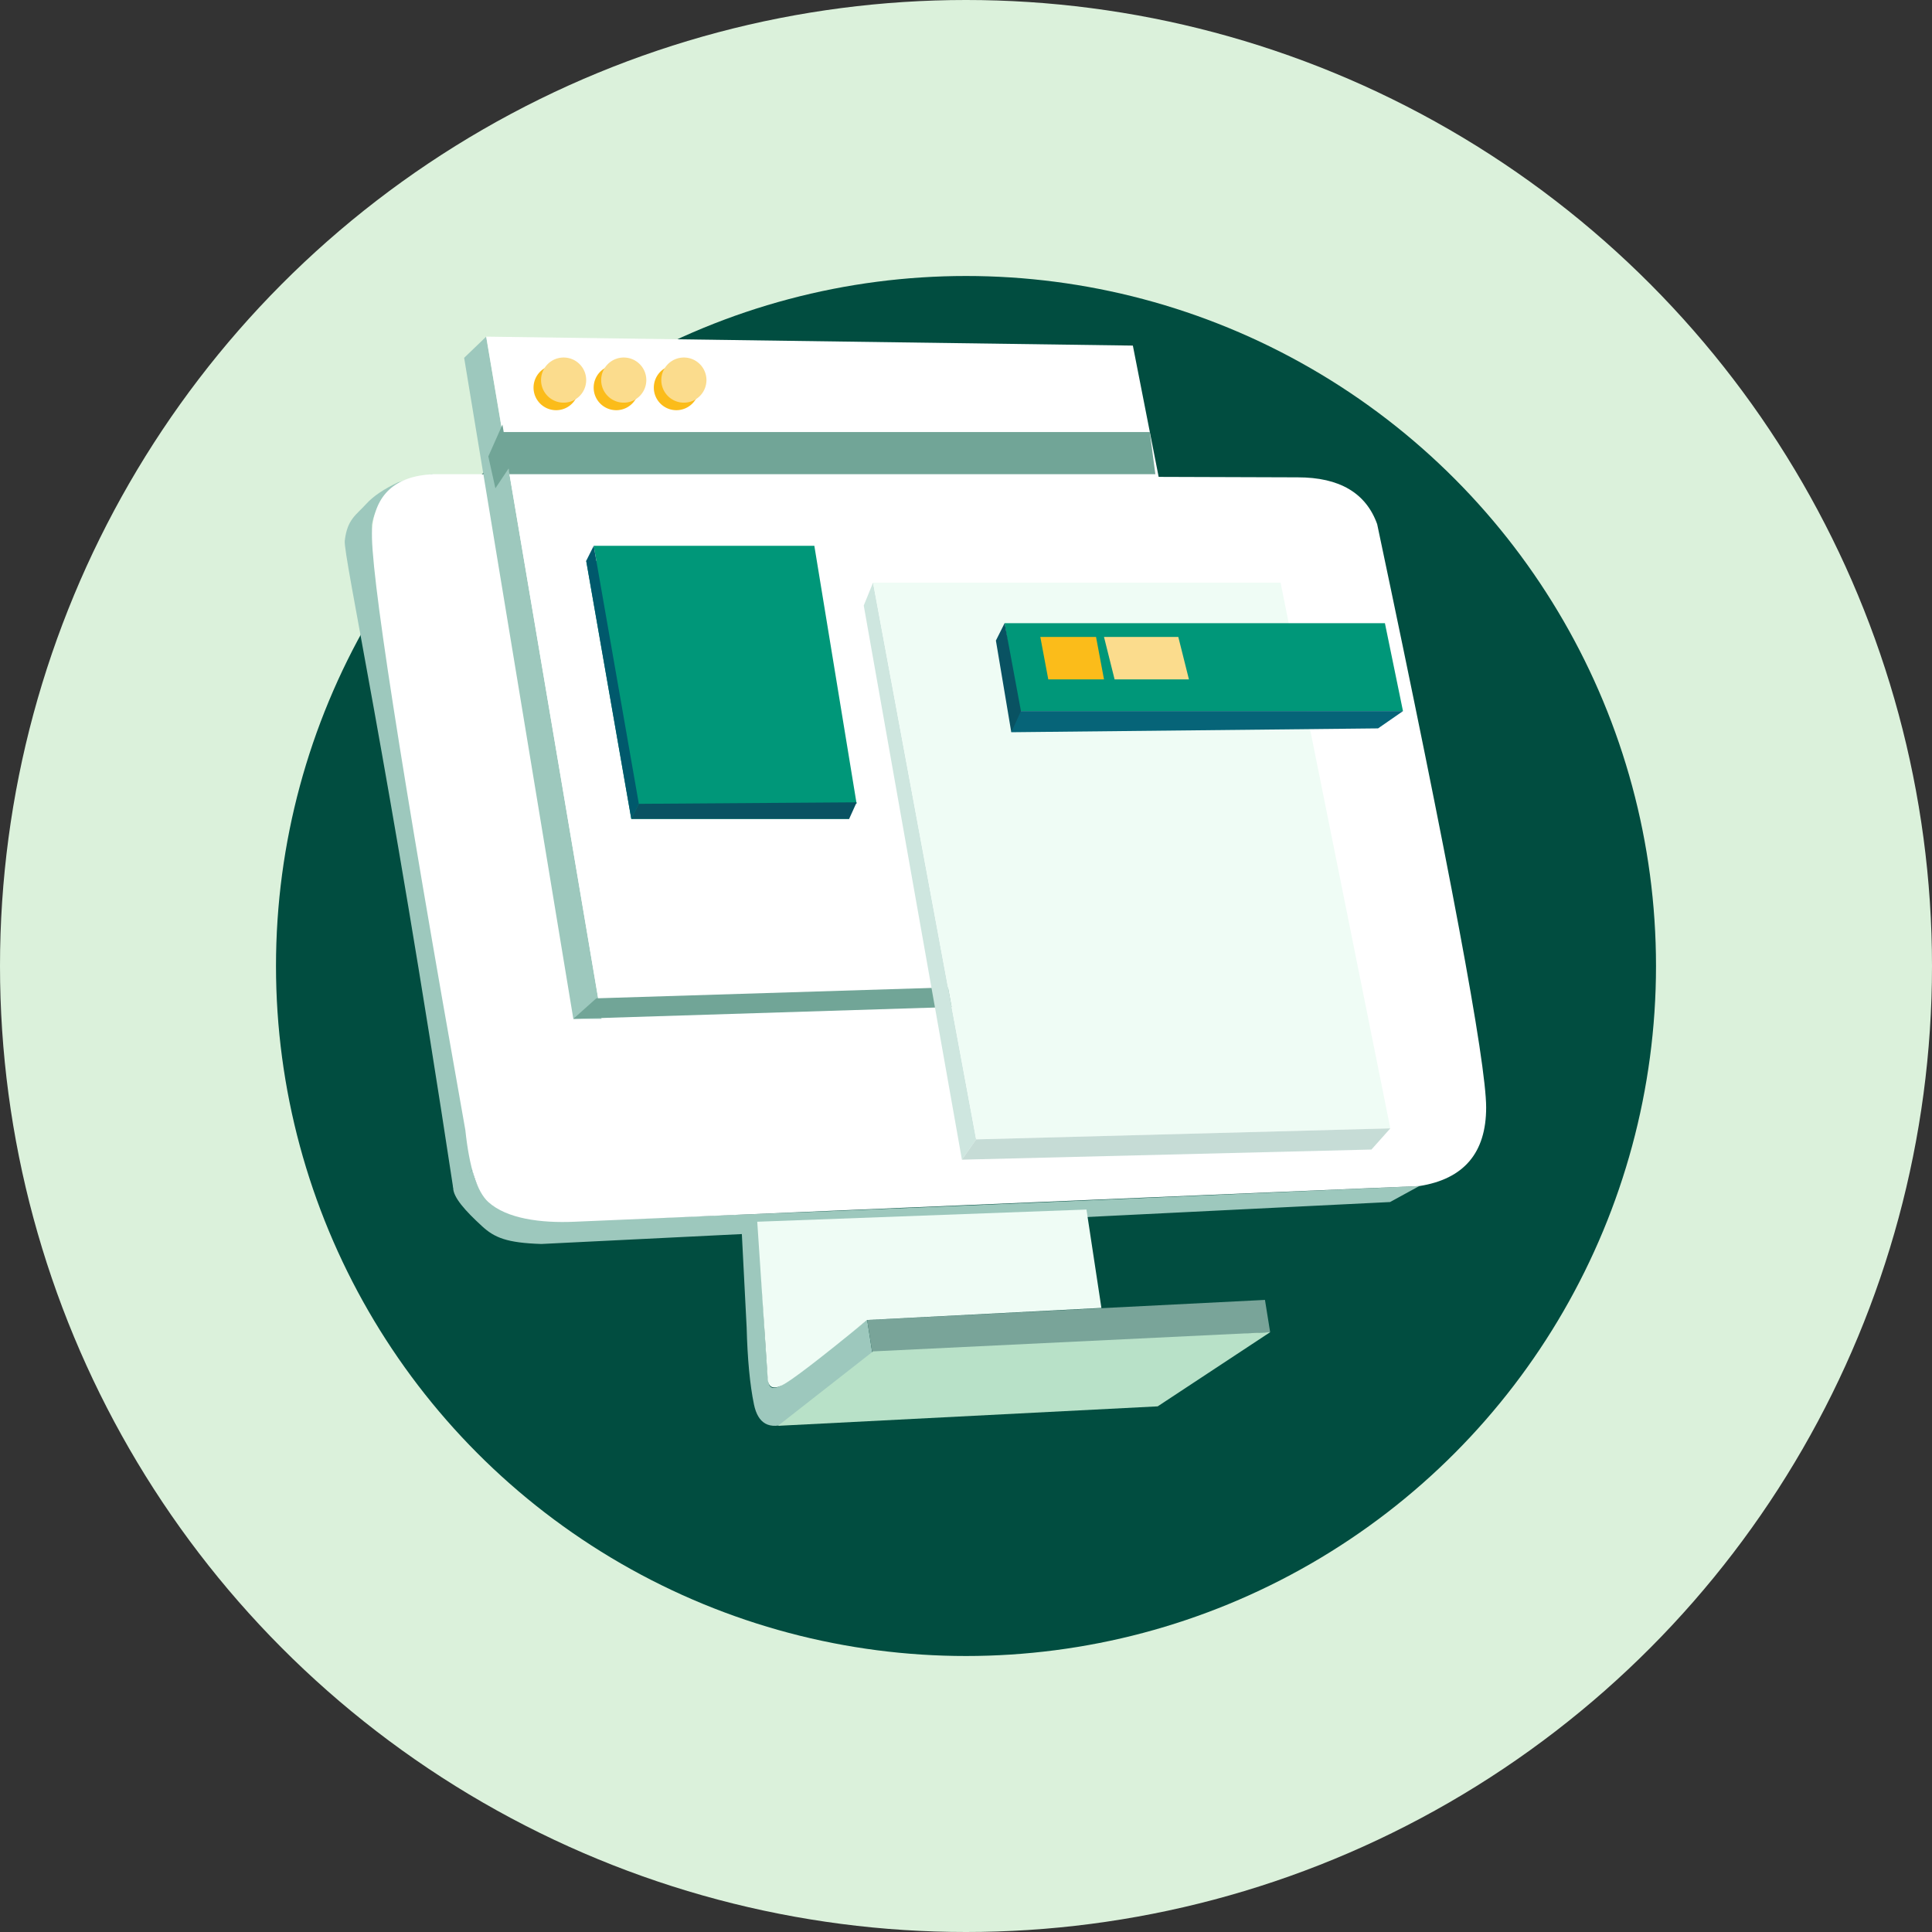 <svg width="82" height="82" fill="none" xmlns="http://www.w3.org/2000/svg"><rect width="100%" height="100%" fill="#333333" stroke="none"/><circle cx="41" cy="41" r="41" fill="#DBF1DB"/><circle cx="41" cy="41" r="29.286" fill="#014D40"/><path fill-rule="evenodd" clip-rule="evenodd" d="M14.633 22.948c-.072.604 1.851 9.355 4.6 27.464l.83-.756c-2.922-17.744-4.347-26.87-4.277-27.382.105-.766.672-1.567 2-1.954.884-.258.753-.258-.395 0l-.498.153c-.605.286-1.054.59-1.348.914-.44.483-.805.654-.912 1.56Z" fill="#9DC8BD"/><path fill-rule="evenodd" clip-rule="evenodd" d="M20.062 49.656c.268 1.426 1.505 2.139 3.712 2.139 2.207 0 14.362-.485 36.465-1.455l-1.24.678-36.025 1.78c-1.471-.048-1.988-.269-2.52-.759-.709-.651-1.22-1.22-1.22-1.627 0-.406.406-.406.828-.756Z" fill="#9DC8BD"/><path fill-rule="evenodd" clip-rule="evenodd" d="m31.482 52.293.712-.439c.225 4.235.367 6.513.427 6.833.06.321.337.294.83-.083l3.356-2.58.248 1.607-3.604 2.764c-.797.302-1.28.039-1.451-.789-.171-.828-.275-1.917-.31-3.268l-.208-4.045Z" fill="#9DC8BD"/><path fill-rule="evenodd" clip-rule="evenodd" d="m36.807 56.025 16.882-.853.22 1.37-16.854 1.089-.248-1.606Z" fill="#79A499"/><path fill-rule="evenodd" clip-rule="evenodd" d="m53.91 56.542-4.774 3.148-16.117.826 4.036-3.159 16.854-.815Z" fill="#B8E1C8"/><path fill-rule="evenodd" clip-rule="evenodd" d="m32.14 51.854.44 6.608c.013.411.212.525.596.342s1.595-1.11 3.631-2.78l9.94-.512-.634-4.175-13.973.517Z" fill="#EFFCF5"/><path fill-rule="evenodd" clip-rule="evenodd" d="M20.422 20.126h-2.053c-1.594.08-2.453.863-2.575 2.35-.123 1.486 1.195 9.98 3.956 25.483.171 1.606.497 2.626.977 3.06.779.703 2.21.9 3.667.835 2.804-.124 14.752-.63 35.845-1.514 1.892-.297 2.838-1.409 2.838-3.335s-1.542-10.18-4.626-24.76c-.476-1.323-1.599-1.985-3.369-1.985-1.77 0-13.323-.044-34.66-.134Z" fill="#fff"/><path fill-rule="evenodd" clip-rule="evenodd" d="m19.699 15.188.937-.9 4.9 28.956h-1.202L19.7 15.188Z" fill="#9DC8BD"/><path fill-rule="evenodd" clip-rule="evenodd" d="m20.636 14.288 27.446.38L53.354 41.5l-27.819 1.743-4.9-28.956Z" fill="#fff"/><path d="M23.604 17.41c.529 0 .957-.43.957-.96a.958.958 0 1 0-.957.96Zm2.552 0c.529 0 .957-.43.957-.96a.958.958 0 1 0-.957.96Zm2.552 0a.96.96 0 0 0 .958-.96.958.958 0 1 0-.958.96Z" fill="#FBBC1A"/><path d="M23.923 17.09c.529 0 .957-.43.957-.96a.958.958 0 1 0-.957.96Zm2.552 0c.529 0 .957-.43.957-.96a.958.958 0 1 0-.957.96Zm2.552 0c.529 0 .957-.43.957-.96a.958.958 0 1 0-.957.96Z" fill="#FBDC8D"/><path fill-rule="evenodd" clip-rule="evenodd" d="m24.334 43.244.974-.872 28.046-.871-1.218.871-27.802.872Zm-3.016-24.906H48.8l.237 1.788H21.624l-.306-1.788Z" fill="#71A597"/><path fill-rule="evenodd" clip-rule="evenodd" d="M24.88 23.805h9.364l1.795 10.952h-9.245L24.88 23.805Z" fill="#009779"/><path fill-rule="evenodd" clip-rule="evenodd" d="M25.2 23.165h9.363l1.795 10.952h-9.245L25.2 23.165Z" fill="#009779"/><path fill-rule="evenodd" clip-rule="evenodd" d="m25.2 23.165-.32.64 1.914 10.952.32-.64-1.915-10.952Z" fill="#00596C"/><path fill-rule="evenodd" clip-rule="evenodd" d="m27.113 34.117-.319.64h9.246l.319-.704-9.246.064Z" fill="#095262"/><path fill-rule="evenodd" clip-rule="evenodd" d="m37.055 24.73-.395.97 4.167 23.52.604-.86-4.376-23.63Z" fill="#CEE6DF"/><path fill-rule="evenodd" clip-rule="evenodd" d="M37.055 24.73h17.297l4.658 23.162-17.579.467-4.376-23.628Z" fill="#EFFCF5"/><path fill-rule="evenodd" clip-rule="evenodd" d="m41.43 48.36-.603.86 17.382-.43.8-.898-17.578.467Z" fill="#C6DCD6"/><path fill-rule="evenodd" clip-rule="evenodd" d="M42.64 26.449h16.14l.767 3.732H43.225l-.586-3.732Z" fill="#009779"/><path fill-rule="evenodd" clip-rule="evenodd" d="M43.13 30.181h16.418l-1.059.734-15.567.163.208-.896Z" fill="#066478"/><path fill-rule="evenodd" clip-rule="evenodd" d="m42.64 26.449.692 3.732-.41.897-.653-3.891.37-.738Z" fill="#095262"/><path d="m20.725 19.374.601-1.352.3 1.802-.6.901-.3-1.351Z" fill="#71A597"/><path d="M46.52 27.033h-2.366l.338 1.802h2.365l-.338-1.802Z" fill="#FBBC1A"/><path d="M50.011 27.033h-3.154l.45 1.802h3.155l-.451-1.802Z" fill="#FBDC8D"/></svg>